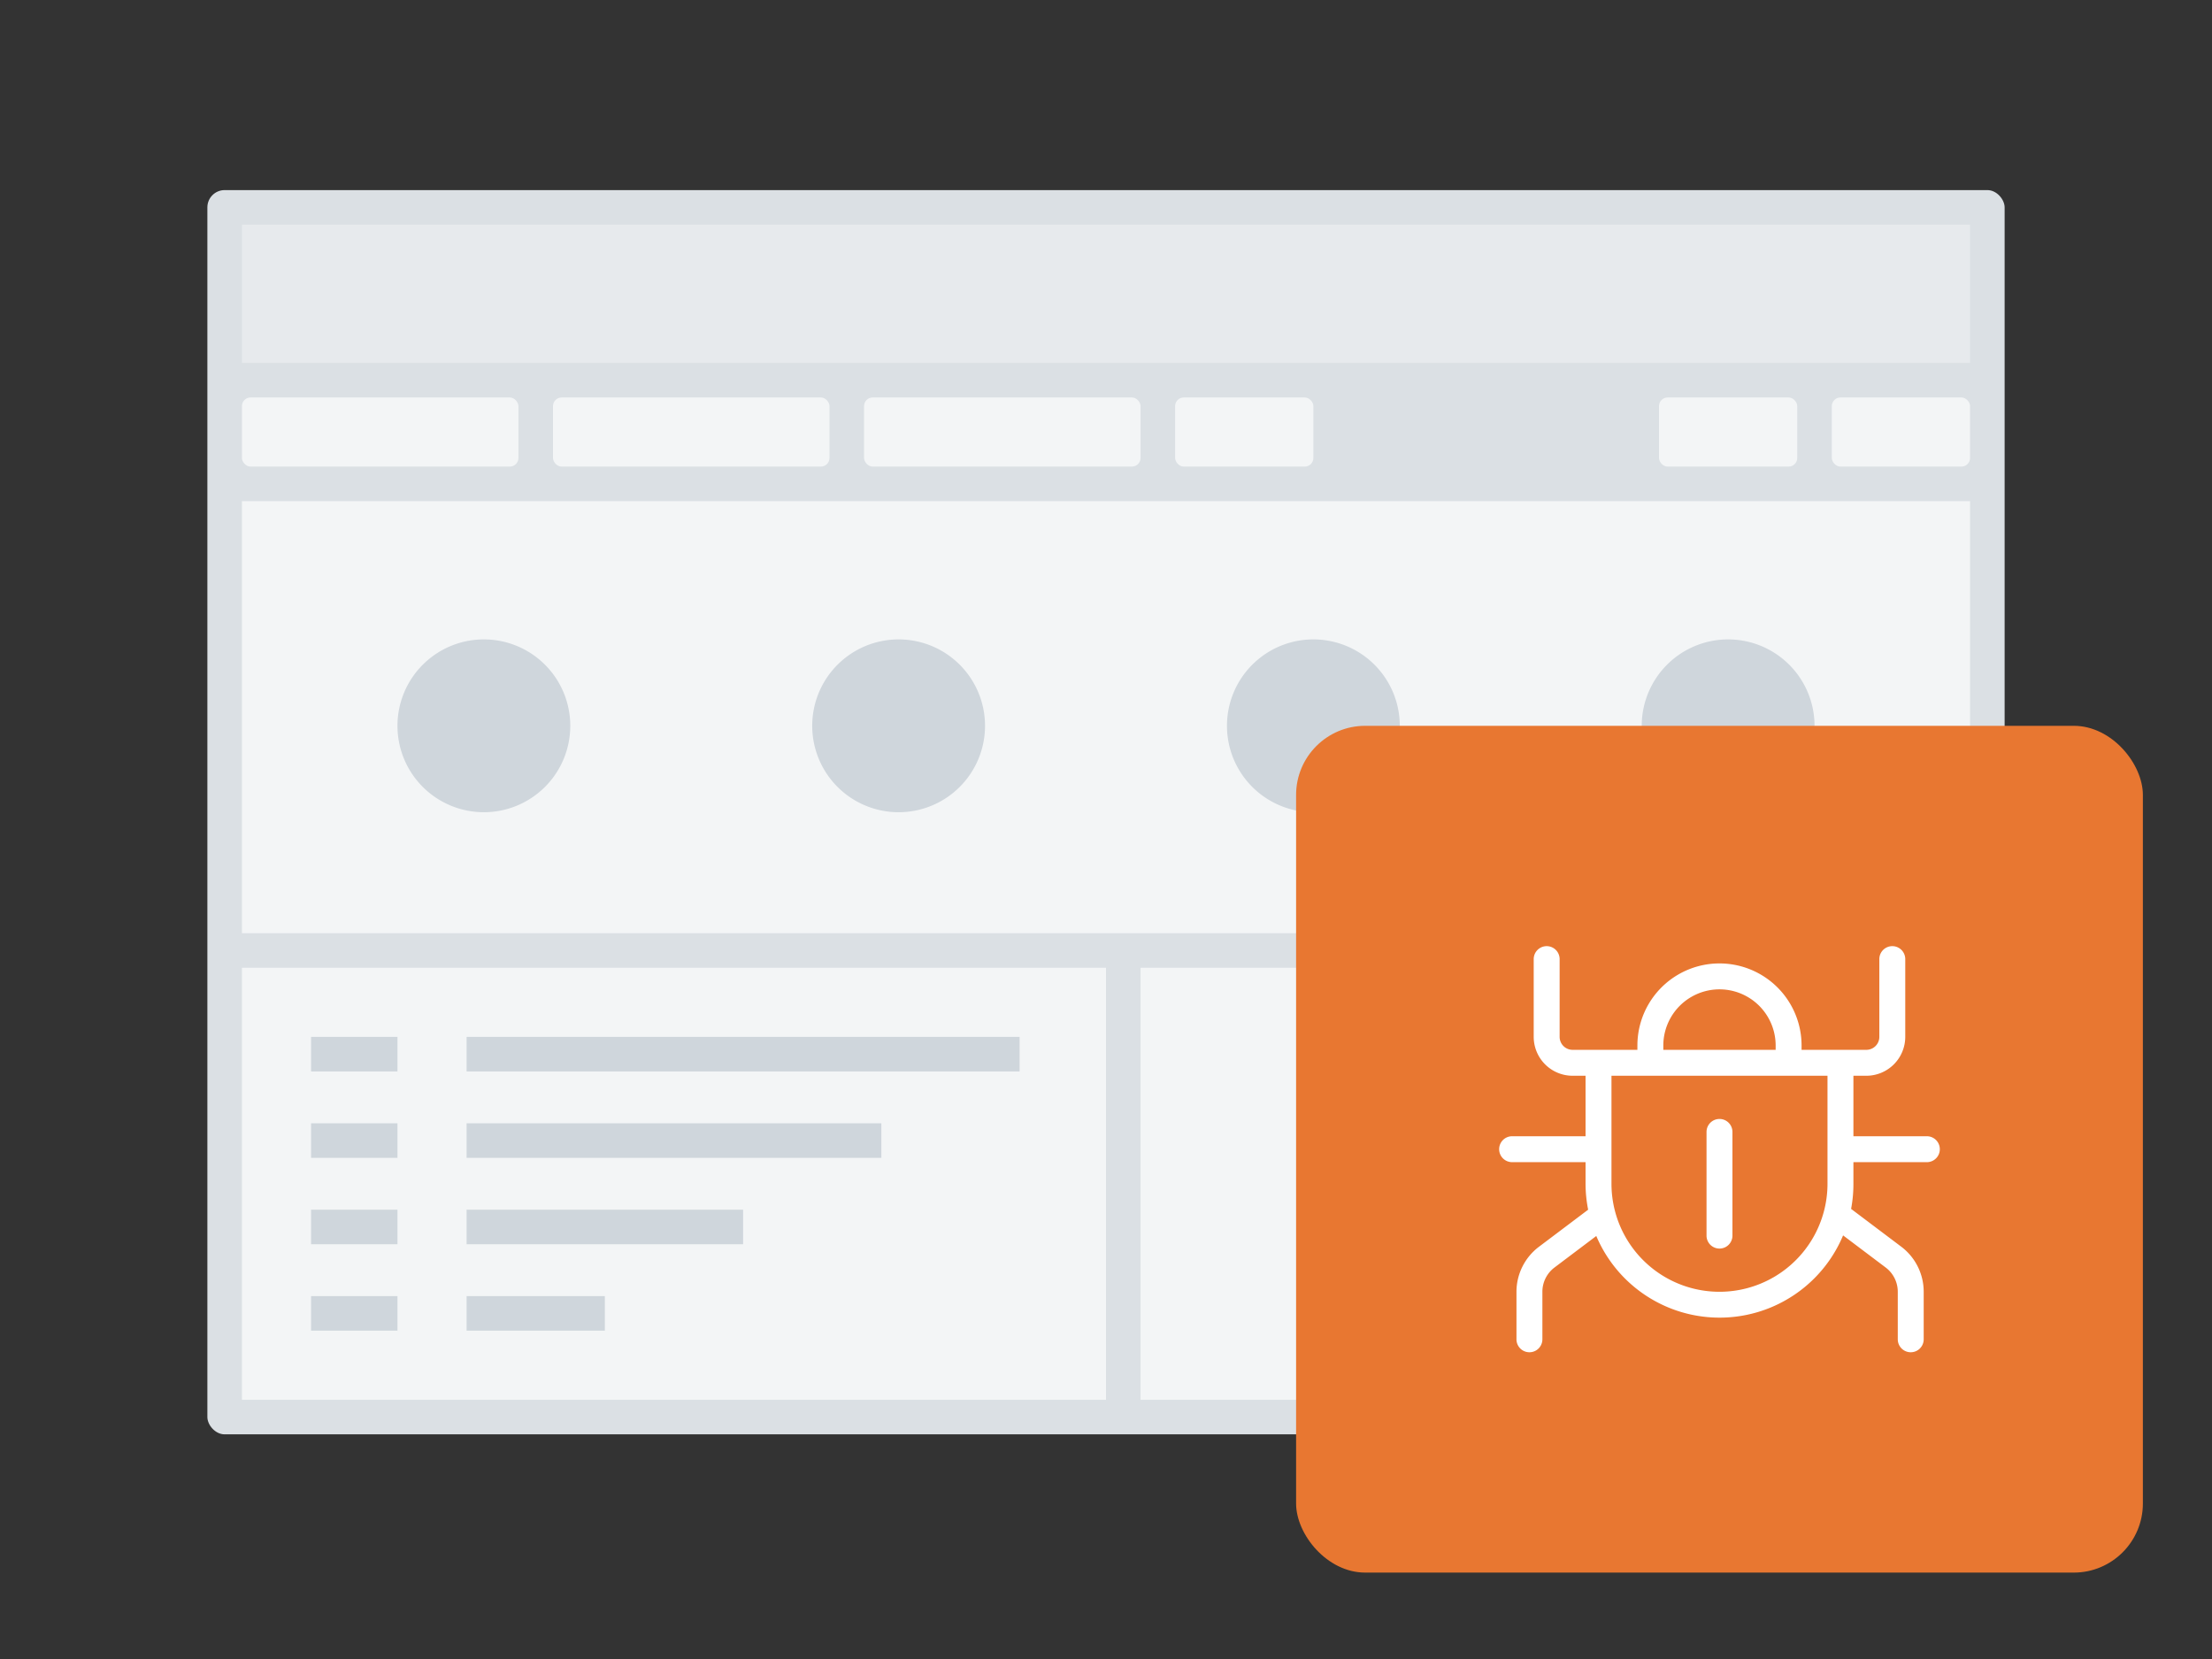 <svg xmlns="http://www.w3.org/2000/svg" xmlns:xlink="http://www.w3.org/1999/xlink" viewBox="0 0 128 96"><rect x="0" y="0" width="128" height="96" fill="#333333" stroke="none"/><defs><symbol id="a" data-name="icon_bug" viewBox="0 0 49 49"><path fill="none" d="M0 0h49v49H0z"/><path d="M36.5 23.75h-4.25v-3.5H33A2.253 2.253 0 0 0 35.25 18v-4.5a.75.75 0 0 0-1.5 0V18a.751.751 0 0 1-.75.75h-3.75v-.25a4.75 4.75 0 0 0-9.5 0v.25H16a.751.751 0 0 1-.75-.75v-4.5a.75.75 0 0 0-1.5 0V18A2.253 2.253 0 0 0 16 20.25h.75v3.5H12.5a.75.75 0 0 0 0 1.5h4.25v1.25a7.791 7.791 0 0 0 .15 1.5l-2.855 2.152a3.268 3.268 0 0 0-1.293 2.6V35.5a.75.75 0 0 0 1.5 0v-2.754a1.757 1.757 0 0 1 .7-1.4l2.419-1.824a7.748 7.748 0 0 0 14.282-.034l2.464 1.858a1.757 1.757 0 0 1 .7 1.4V35.5a.75.75 0 0 0 1.5 0v-2.754a3.265 3.265 0 0 0-1.293-2.6l-2.908-2.192a7.794 7.794 0 0 0 .134-1.454v-1.25h4.25a.75.75 0 0 0 0-1.5zM21.25 18.5a3.25 3.25 0 0 1 6.5 0v.25h-6.5zm9.5 8a6.25 6.25 0 0 1-12.5 0v-6.25h12.5z" fill="#fff"/><path d="M24.5 22.75a.75.75 0 0 0-.75.75v6a.75.75 0 0 0 1.5 0v-6a.75.75 0 0 0-.75-.75z" fill="#fff"/></symbol></defs><rect x="12" y="11" width="104" height="72" rx="1" ry="1" fill="#dbe0e4"/><path fill="#e7eaed" d="M14 13h100v8H14z"/><path fill="#f3f5f6" d="M14 29h100v25H14zm0 27h50v25H14zm52 0h48v25H66z"/><rect x="96" y="23" width="8" height="4" rx=".5" ry=".5" fill="#f3f5f6"/><rect x="68" y="23" width="8" height="4" rx=".5" ry=".5" fill="#f3f5f6"/><rect x="106" y="23" width="8" height="4" rx=".5" ry=".5" fill="#f3f5f6"/><rect x="14" y="23" width="16" height="4" rx=".5" ry=".5" fill="#f3f5f6"/><rect x="32" y="23" width="16" height="4" rx=".5" ry=".5" fill="#f3f5f6"/><rect x="50" y="23" width="16" height="4" rx=".5" ry=".5" fill="#f3f5f6"/><path d="M76 37a5 5 0 1 0 5 5 5 5 0 0 0-5-5zm16 12h16v2H92zM28 37a5 5 0 1 0 5 5 5 5 0 0 0-5-5zm24 0a5 5 0 1 0 5 5 5 5 0 0 0-5-5zm48 0a5 5 0 1 0 5 5 5 5 0 0 0-5-5z" fill="#cfd6dc"/><rect x="75" y="42" width="49" height="49" rx="4" ry="4" fill="#e87731"/><path fill="#cfd6dc" d="M27 60h32v2H27zm0 10h16v2H27zm0-5h24v2H27zm0 10h8v2h-8zm-9-15h5v2h-5zm0 10h5v2h-5zm0-5h5v2h-5zm0 10h5v2h-5z"/><use width="49" height="49" transform="translate(75 42)" xlink:href="#a"/></svg>